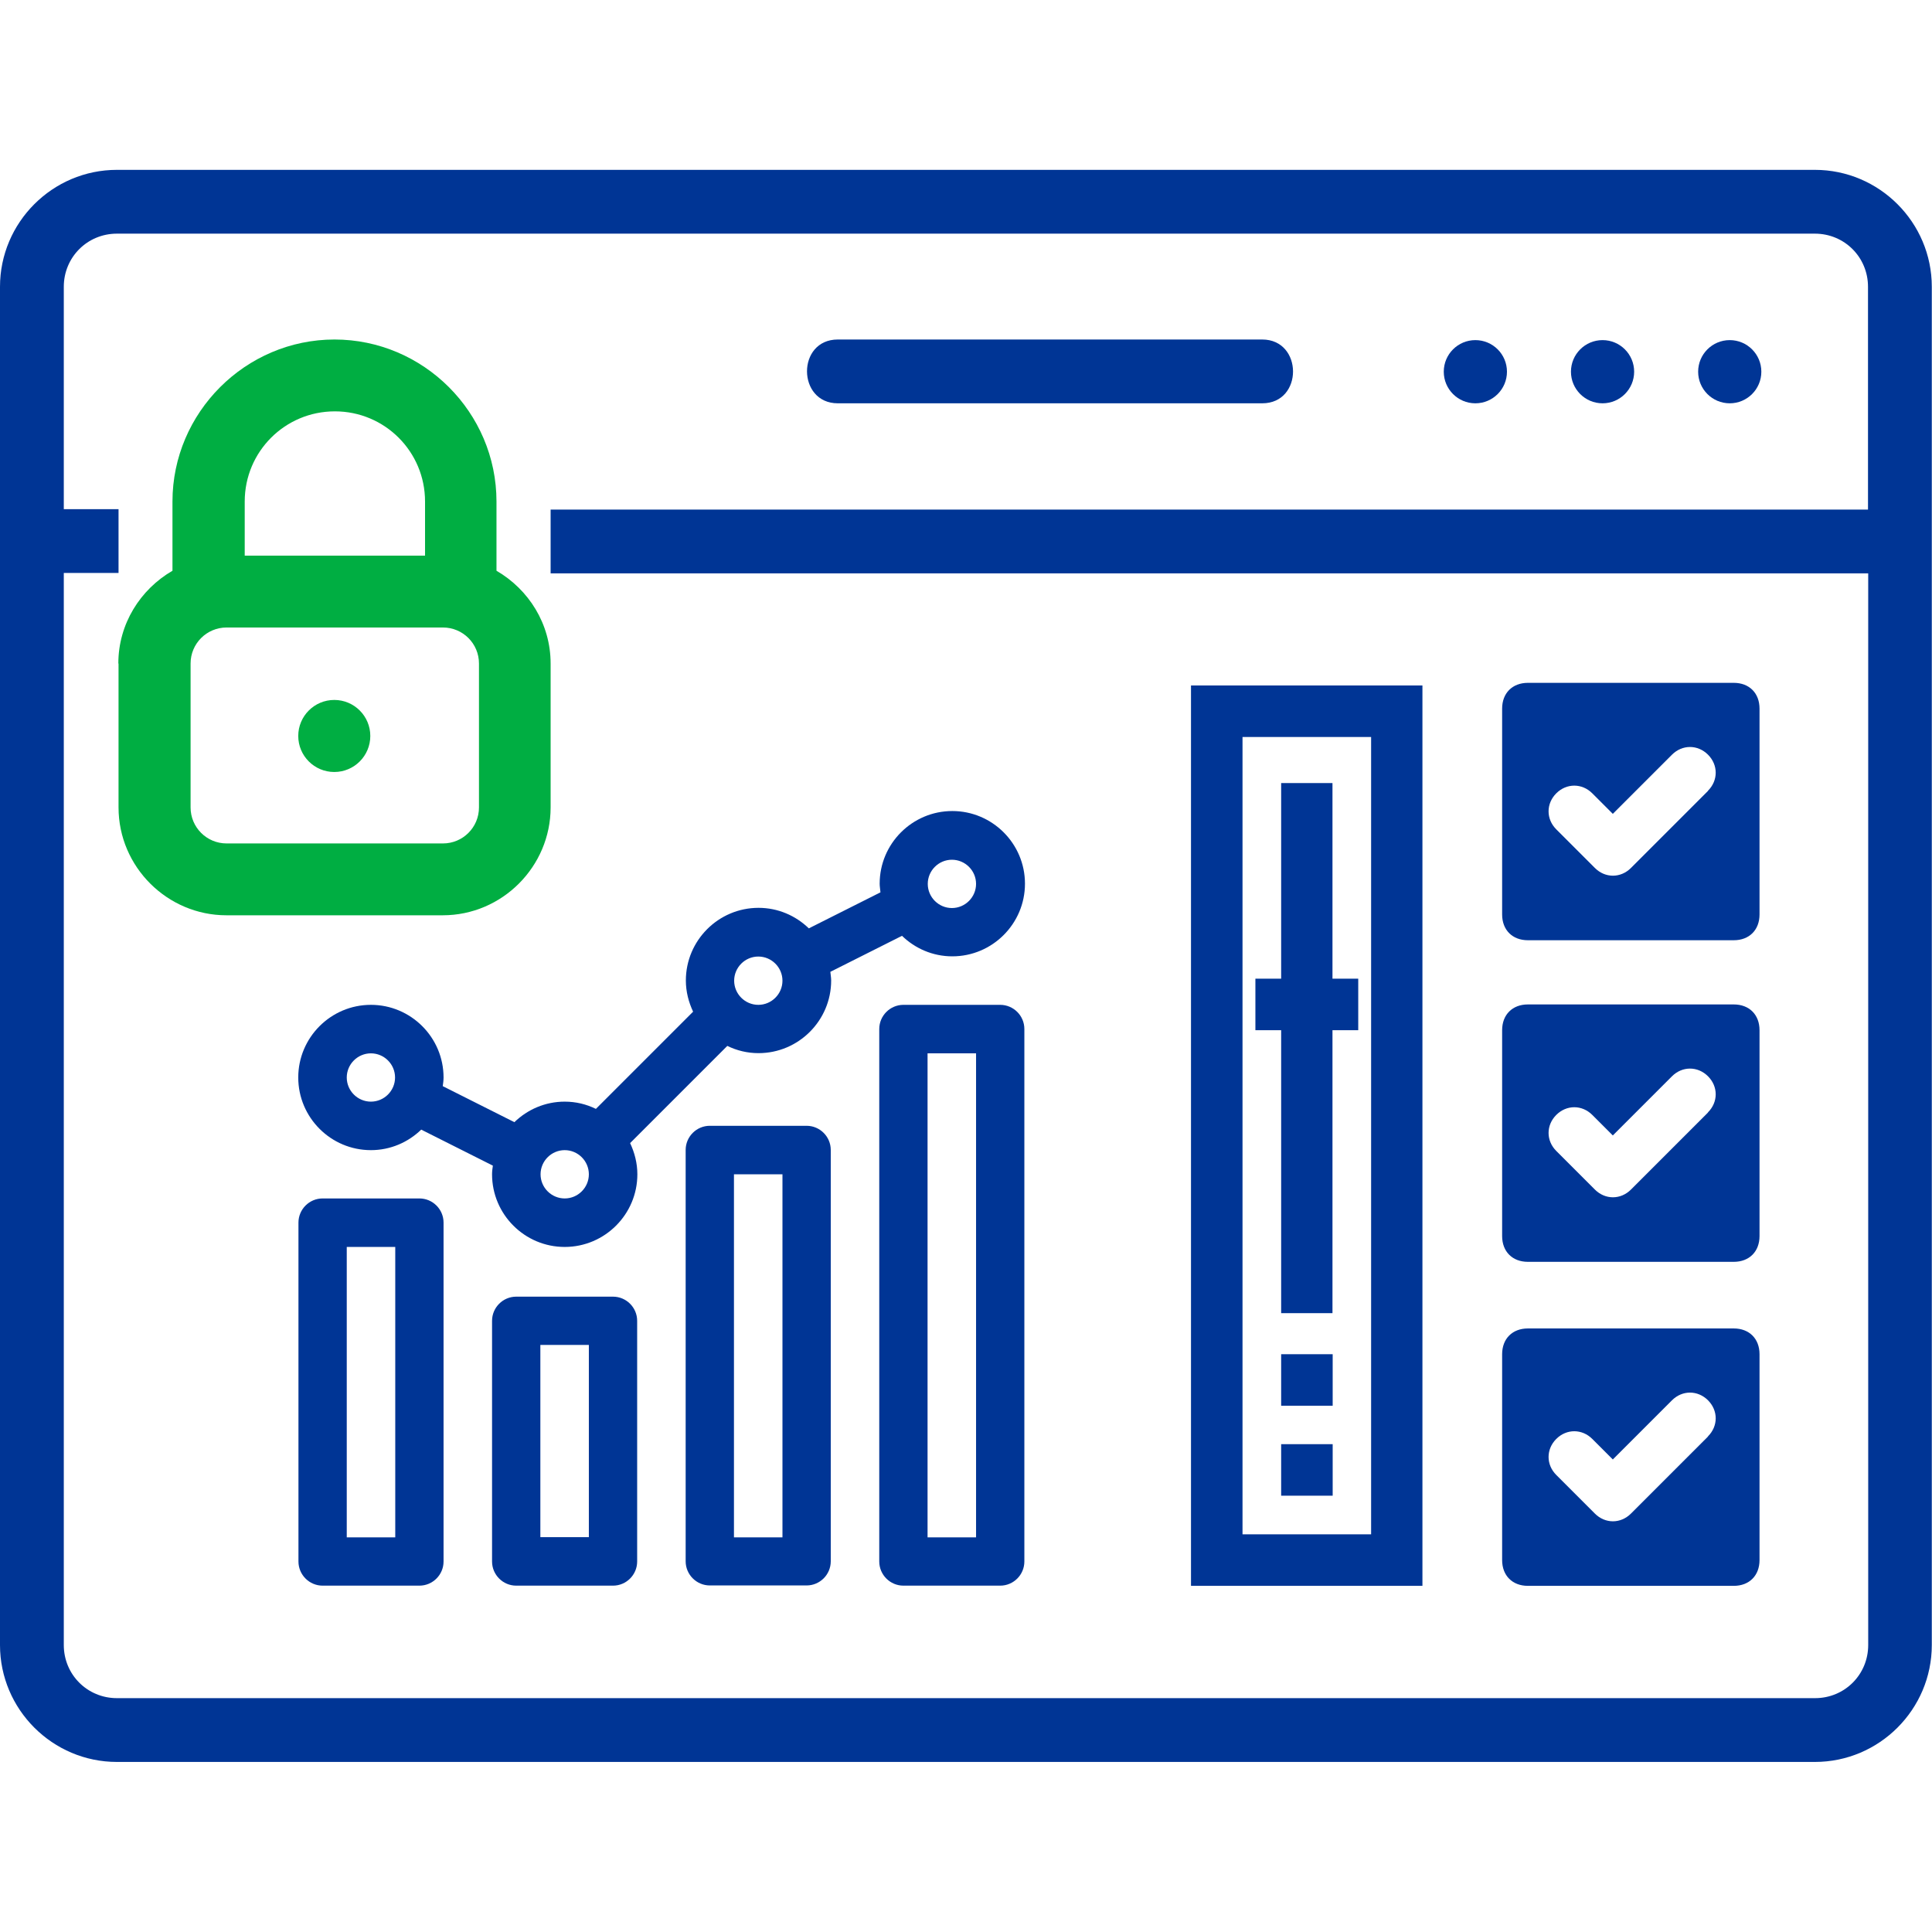<?xml version="1.0" encoding="UTF-8"?>
<svg xmlns="http://www.w3.org/2000/svg" id="Icons" viewBox="0 0 96 96">
  <defs>
    <style>
      .cls-1 {
        fill: #003595;
      }

      .cls-2 {
        fill: #00ae42;
      }
    </style>
  </defs>
  <g>
    <g>
      <path class="cls-2" d="M5.89,32.97v7.15c0,2.96,2.43,5.36,5.36,5.36h10.75c2.96,0,5.36-2.43,5.36-5.36v-7.15c0-1.97-1.09-3.68-2.69-4.61v-3.44c0-4.43-3.63-8.05-8.05-8.05s-8.05,3.63-8.05,8.05v3.44c-1.6.93-2.69,2.64-2.69,4.61h.03ZM21.09,27.61h-8.93v-2.69c0-2.48,2-4.48,4.48-4.48s4.48,2,4.48,4.48v2.69h-.03ZM9.47,32.97c0-.99.8-1.79,1.79-1.79h10.75c.99,0,1.79.8,1.79,1.79v7.15c0,.99-.8,1.79-1.79,1.79h-10.75c-.99,0-1.79-.8-1.79-1.79v-7.15Z"></path>
      <circle class="cls-2" cx="16.61" cy="36.57" r="1.79"></circle>
    </g>
    <path class="cls-1" d="M62.72,20.04h-21.09c-2.03,0-2.05-3.17,0-3.17h21.09c2.03,0,2.05,3.17,0,3.17Z"></path>
    <circle class="cls-1" cx="85.95" cy="18.47" r="1.57"></circle>
    <circle class="cls-1" cx="79.63" cy="18.47" r="1.57"></circle>
    <circle class="cls-1" cx="73.31" cy="18.47" r="1.57"></circle>
    <path class="cls-1" d="M0,14.25v67.49c0,3.2,2.61,5.81,5.81,5.81h84.37c3.2,0,5.81-2.61,5.81-5.81V14.25c0-3.2-2.61-5.81-5.81-5.81H5.81c-3.2,0-5.81,2.61-5.81,5.81ZM3.17,14.25c0-1.47,1.17-2.64,2.64-2.64h84.37c1.47,0,2.64,1.17,2.64,2.64v11.07H27.36v3.17h65.47v53.25c0,1.47-1.17,2.64-2.64,2.64H5.81c-1.47,0-2.64-1.17-2.64-2.64V28.47h2.72v-3.17h-2.72v-11.07.03Z"></path>
  </g>
  <g>
    <path class="cls-1" d="M86.15,33.93h-10.23c-.77,0-1.28.51-1.28,1.28v10.23c0,.77.51,1.28,1.28,1.28h10.23c.77,0,1.28-.51,1.28-1.28v-10.23c0-.77-.51-1.28-1.28-1.28ZM84.87,39.3l-3.83,3.83c-.51.51-1.28.51-1.79,0l-1.92-1.92c-.51-.51-.51-1.28,0-1.79.51-.51,1.28-.51,1.79,0l1.02,1.02,2.94-2.94c.51-.51,1.28-.51,1.79,0s.51,1.28,0,1.79Z"></path>
    <path class="cls-1" d="M86.15,49.91h-10.23c-.77,0-1.28.51-1.28,1.28v10.23c0,.77.51,1.28,1.28,1.28h10.23c.77,0,1.28-.51,1.28-1.28v-10.23c0-.77-.51-1.28-1.28-1.28ZM84.87,55.28l-3.83,3.83c-.51.51-1.28.51-1.79,0l-1.92-1.92c-.51-.51-.51-1.28,0-1.79.51-.51,1.28-.51,1.79,0l1.02,1.02,2.94-2.94c.51-.51,1.28-.51,1.79,0s.51,1.28,0,1.79Z"></path>
    <path class="cls-1" d="M86.15,66.01h-10.23c-.77,0-1.28.51-1.28,1.28v10.23c0,.77.51,1.28,1.28,1.28h10.23c.77,0,1.28-.51,1.28-1.28v-10.23c0-.77-.51-1.28-1.28-1.28ZM84.87,71.38l-3.83,3.83c-.51.51-1.28.51-1.79,0l-1.92-1.92c-.51-.51-.51-1.28,0-1.79.51-.51,1.28-.51,1.79,0l1.02,1.02,2.94-2.94c.51-.51,1.28-.51,1.79,0s.51,1.28,0,1.79Z"></path>
    <g>
      <path class="cls-1" d="M59.18,34.06v44.74h11.5v-44.74s-11.5,0-11.5,0ZM68.13,76.24h-6.39v-39.62h6.39v39.62Z"></path>
      <rect class="cls-1" x="63.66" y="71.76" width="2.56" height="2.56"></rect>
      <rect class="cls-1" x="63.66" y="67.29" width="2.56" height="2.56"></rect>
      <polygon class="cls-1" points="63.66 65.25 66.21 65.25 66.21 51.19 67.49 51.19 67.49 48.63 66.21 48.63 66.21 38.91 63.66 38.91 63.66 48.63 62.38 48.63 62.38 51.19 63.66 51.19 63.66 65.25"></polygon>
    </g>
  </g>
  <g>
    <path class="cls-1" d="M16.03,78.79h4.81c.66,0,1.2-.54,1.2-1.2v-16.84c0-.66-.54-1.2-1.2-1.2h-4.81c-.66,0-1.2.54-1.2,1.2v16.84c0,.66.54,1.2,1.2,1.2ZM17.23,61.96h2.41v14.43h-2.41v-14.43Z"></path>
    <path class="cls-1" d="M25.65,78.79h4.81c.66,0,1.2-.54,1.2-1.2v-11.96c0-.66-.54-1.2-1.2-1.2h-4.81c-.66,0-1.2.54-1.2,1.2v11.96c0,.66.54,1.2,1.2,1.2ZM26.85,66.83h2.41v9.55h-2.41v-9.55Z"></path>
    <path class="cls-1" d="M35.27,55.94c-.66,0-1.2.54-1.2,1.2v20.44c0,.66.54,1.2,1.2,1.2h4.81c.66,0,1.2-.54,1.2-1.2v-20.44c0-.66-.54-1.2-1.2-1.2h-4.81ZM38.88,76.39h-2.41v-18.04h2.41v18.04Z"></path>
    <path class="cls-1" d="M49.7,49.93h-4.81c-.66,0-1.2.54-1.2,1.2v26.46c0,.66.54,1.2,1.2,1.2h4.81c.66,0,1.2-.54,1.2-1.2v-26.46c0-.66-.54-1.2-1.2-1.2ZM48.5,76.39h-2.41v-24.05h2.41v24.05Z"></path>
    <path class="cls-1" d="M18.43,57.15c.97,0,1.85-.39,2.5-1.02l3.56,1.79c-.02.14-.04.28-.04.43,0,1.99,1.62,3.61,3.61,3.61s3.61-1.62,3.61-3.61c0-.56-.14-1.08-.36-1.55l4.83-4.83c.47.23.99.36,1.55.36,1.99,0,3.61-1.62,3.61-3.61,0-.15-.03-.29-.04-.43l3.56-1.79c.65.63,1.53,1.02,2.5,1.02,1.99,0,3.61-1.62,3.61-3.61s-1.62-3.61-3.61-3.61-3.61,1.62-3.61,3.61c0,.15.03.29.04.43l-3.56,1.79c-.65-.63-1.53-1.02-2.5-1.02-1.99,0-3.61,1.62-3.61,3.61,0,.56.14,1.08.36,1.55l-4.83,4.83c-.47-.23-.99-.36-1.55-.36-.97,0-1.85.39-2.5,1.02l-3.56-1.79c.02-.14.04-.29.04-.43,0-1.99-1.62-3.61-3.61-3.61s-3.61,1.62-3.61,3.61,1.62,3.61,3.61,3.61ZM47.3,42.72c.66,0,1.2.54,1.2,1.2s-.54,1.2-1.2,1.2-1.2-.54-1.2-1.2.54-1.2,1.2-1.2ZM37.68,47.53c.66,0,1.2.54,1.2,1.2s-.54,1.2-1.2,1.2-1.2-.54-1.2-1.2.54-1.2,1.2-1.2ZM28.06,57.15c.66,0,1.2.54,1.2,1.2s-.54,1.2-1.2,1.2-1.2-.54-1.2-1.2.54-1.2,1.2-1.2ZM18.43,52.34c.66,0,1.2.54,1.2,1.2s-.54,1.2-1.2,1.2-1.2-.54-1.2-1.2.54-1.2,1.2-1.2Z"></path>
  </g>
</svg>
